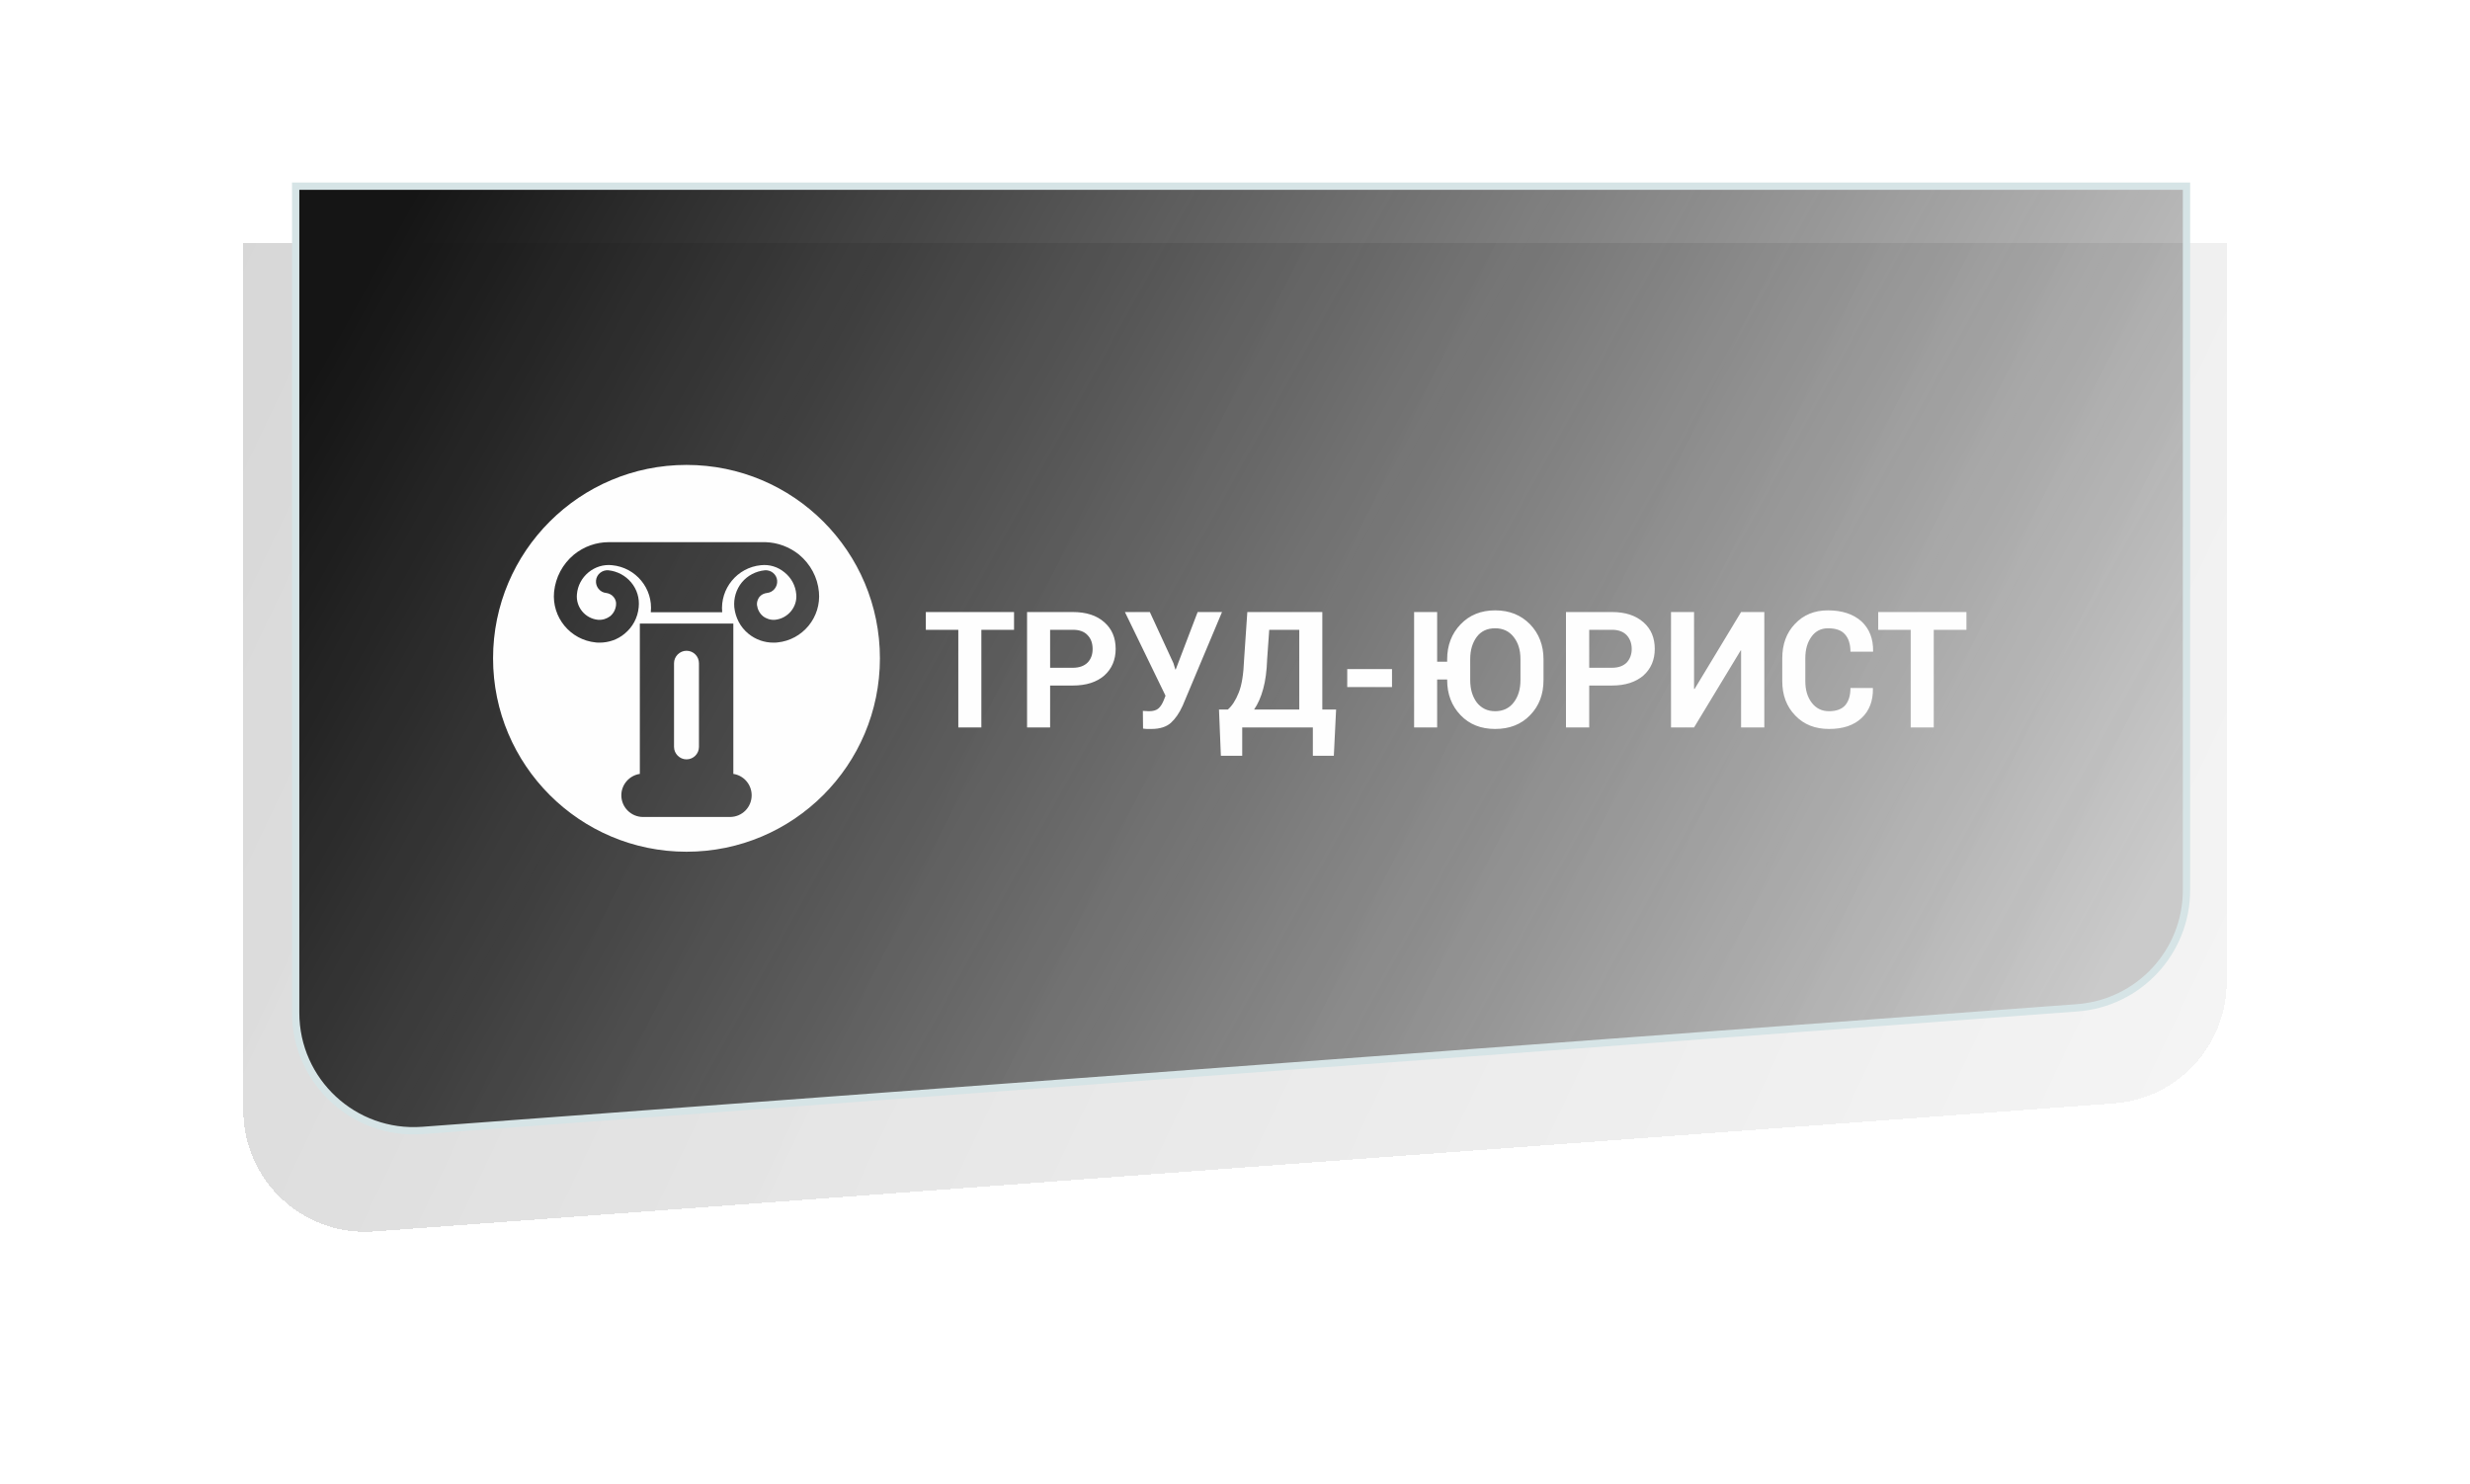 <?xml version="1.0" encoding="UTF-8"?> <svg xmlns="http://www.w3.org/2000/svg" width="203" height="122" viewBox="0 0 203 122" fill="none"> <g filter="url(#filter0_d)"> <path d="M20 16H183V76.709C183 81.947 178.958 86.298 173.734 86.682L30.734 97.21C24.938 97.636 20 93.049 20 87.237V16Z" fill="url(#paint0_linear)" fill-opacity="0.2" shape-rendering="crispEdges"></path> </g> <path d="M24.3 15.3H179.7V73.153C179.7 78.232 175.782 82.451 170.717 82.826L34.717 92.905C29.093 93.322 24.3 88.871 24.3 83.231V15.3Z" fill="url(#paint1_linear)" stroke="#D6E4E6" stroke-width="0.6"></path> <path d="M83.34 51.76H80.654V59.786H78.76V51.76H76.09V50.301H83.34V51.76ZM86.305 56.34V59.786H84.411V50.301H88.183C89.27 50.301 90.139 50.581 90.76 51.139C91.381 51.683 91.692 52.412 91.692 53.328C91.692 54.228 91.381 54.958 90.76 55.517C90.139 56.06 89.27 56.34 88.183 56.34H86.305ZM86.305 54.88H88.183C88.711 54.88 89.115 54.725 89.394 54.446C89.674 54.151 89.798 53.778 89.798 53.344C89.798 52.878 89.674 52.505 89.394 52.211C89.13 51.916 88.727 51.76 88.183 51.76H86.305V54.88ZM96.442 54.508L96.598 55.02H96.629L98.43 50.301H100.432L97.203 57.985C96.924 58.606 96.598 59.072 96.225 59.413C95.852 59.739 95.325 59.91 94.626 59.91C94.517 59.91 94.393 59.91 94.253 59.91C94.114 59.894 94.005 59.894 93.943 59.879L93.927 58.42C93.974 58.435 94.052 58.435 94.176 58.435C94.3 58.451 94.378 58.451 94.44 58.451C94.781 58.451 95.045 58.373 95.216 58.218C95.387 58.063 95.526 57.845 95.651 57.535L95.79 57.178L92.453 50.301H94.502L96.442 54.508ZM109.623 62.114H107.899V59.786H102.093V62.114H100.339L100.184 58.311H100.913C101.255 58.016 101.55 57.566 101.798 56.945C102.062 56.309 102.202 55.393 102.249 54.182L102.512 50.301H108.676V58.311H109.809L109.623 62.114ZM104.142 54.182C104.111 55.129 104.003 55.952 103.816 56.619C103.63 57.302 103.382 57.861 103.071 58.311H106.782V51.76H104.313L104.142 54.182ZM126.855 55.889C126.855 57.054 126.498 58.016 125.752 58.777C125.023 59.537 124.06 59.91 122.88 59.91C121.716 59.91 120.769 59.537 120.04 58.777C119.31 58.016 118.937 57.054 118.937 55.889V55.843H118.114V59.786H116.22V50.301H118.114V54.384H118.937V54.182C118.937 53.033 119.31 52.071 120.04 51.31C120.769 50.55 121.716 50.162 122.88 50.162C124.06 50.162 125.007 50.55 125.752 51.31C126.482 52.071 126.855 53.033 126.855 54.182V55.889ZM124.961 54.166C124.961 53.421 124.774 52.816 124.402 52.35C124.029 51.869 123.517 51.636 122.88 51.636C122.228 51.636 121.732 51.869 121.375 52.335C121.018 52.816 120.831 53.421 120.831 54.166V55.889C120.831 56.65 121.018 57.255 121.375 57.737C121.747 58.202 122.244 58.451 122.88 58.451C123.532 58.451 124.045 58.202 124.402 57.737C124.774 57.255 124.961 56.65 124.961 55.889V54.166ZM130.612 56.34V59.786H128.702V50.301H132.49C133.577 50.301 134.431 50.581 135.067 51.139C135.688 51.683 135.999 52.412 135.999 53.328C135.999 54.228 135.688 54.958 135.067 55.517C134.431 56.06 133.577 56.34 132.49 56.34H130.612ZM130.612 54.88H132.49C133.018 54.88 133.422 54.725 133.701 54.446C133.965 54.151 134.105 53.778 134.105 53.344C134.105 52.878 133.965 52.505 133.701 52.211C133.422 51.916 133.018 51.76 132.49 51.76H130.612V54.88ZM143.093 50.301H145.003V59.786H143.093V53.452H143.062L139.228 59.786H137.334V50.301H139.228V56.619H139.274L143.093 50.301ZM153.914 56.541L153.929 56.588C153.945 57.597 153.634 58.42 152.998 59.01C152.361 59.615 151.461 59.91 150.328 59.91C149.179 59.91 148.263 59.553 147.549 58.808C146.835 58.078 146.478 57.131 146.478 55.983V54.104C146.478 52.956 146.819 52.009 147.518 51.279C148.216 50.534 149.117 50.162 150.235 50.162C151.399 50.162 152.315 50.472 152.982 51.062C153.634 51.667 153.96 52.49 153.945 53.53L153.929 53.561H152.082C152.082 52.94 151.927 52.459 151.632 52.133C151.337 51.791 150.871 51.636 150.235 51.636C149.66 51.636 149.21 51.869 148.884 52.319C148.542 52.785 148.372 53.375 148.372 54.089V55.983C148.372 56.697 148.542 57.286 148.899 57.752C149.256 58.218 149.722 58.451 150.328 58.451C150.918 58.451 151.368 58.28 151.647 57.969C151.927 57.644 152.082 57.178 152.082 56.541H153.914ZM161.614 51.76H158.928V59.786H157.034V51.76H154.364V50.301H161.614V51.76ZM114.404 56.464H110.725V54.989H114.404V56.464Z" fill="#FEFEFE"></path> <path fill-rule="evenodd" clip-rule="evenodd" d="M56.42 38.209C65.207 38.209 72.317 45.318 72.317 54.104C72.317 62.874 65.207 69.999 56.42 69.999C47.649 69.999 40.523 62.874 40.523 54.104C40.523 45.318 47.649 38.209 56.42 38.209ZM67.303 48.64C67.194 47.444 66.605 46.358 65.673 45.582C64.881 44.945 63.919 44.588 62.91 44.557H50.04C49 44.557 47.991 44.914 47.168 45.582C46.236 46.358 45.662 47.444 45.538 48.64C45.336 50.735 46.873 52.598 48.969 52.8C49.077 52.815 49.17 52.815 49.279 52.815C50.024 52.815 50.754 52.567 51.328 52.086C51.996 51.542 52.415 50.766 52.493 49.897C52.57 49.167 52.353 48.438 51.872 47.864C51.406 47.305 50.739 46.948 50.009 46.87C49.497 46.824 49.031 47.196 48.984 47.708C48.938 48.221 49.31 48.686 49.823 48.733C50.055 48.764 50.273 48.873 50.428 49.059C50.583 49.245 50.661 49.478 50.63 49.711C50.599 50.083 50.428 50.409 50.149 50.642C49.854 50.859 49.512 50.968 49.139 50.937C48.084 50.828 47.308 49.882 47.416 48.826C47.478 48.127 47.82 47.491 48.363 47.041C48.907 46.591 49.605 46.373 50.304 46.451C52.26 46.637 53.688 48.376 53.486 50.316H59.355C59.168 48.376 60.596 46.637 62.537 46.451C63.251 46.373 63.934 46.591 64.478 47.041C65.037 47.491 65.378 48.127 65.44 48.826C65.549 49.882 64.757 50.828 63.701 50.937C63.344 50.968 62.987 50.859 62.708 50.642C62.428 50.409 62.258 50.083 62.211 49.711C62.196 49.478 62.273 49.245 62.413 49.059C62.568 48.873 62.785 48.764 63.034 48.733C63.546 48.686 63.919 48.221 63.872 47.708C63.826 47.196 63.36 46.824 62.848 46.87C62.102 46.948 61.435 47.305 60.969 47.864C60.503 48.438 60.286 49.167 60.348 49.897C60.441 50.766 60.845 51.542 61.513 52.086C62.102 52.567 62.816 52.815 63.562 52.815C63.67 52.815 63.779 52.815 63.888 52.8C65.968 52.598 67.505 50.735 67.303 48.64ZM60.27 63.603V51.248H52.586V63.603C51.732 63.728 51.065 64.473 51.065 65.358C51.065 66.351 51.872 67.143 52.85 67.143H59.991C60.985 67.143 61.776 66.351 61.776 65.358C61.776 64.473 61.124 63.728 60.27 63.603ZM55.396 54.507C55.396 53.948 55.862 53.483 56.42 53.483C56.995 53.483 57.445 53.948 57.445 54.507V61.384C57.445 61.943 56.995 62.408 56.42 62.408C55.862 62.408 55.396 61.943 55.396 61.384V54.507Z" fill="#FEFEFE"></path> <defs> <filter id="filter0_d" x="0" y="0" width="203" height="121.237" filterUnits="userSpaceOnUse" color-interpolation-filters="sRGB"> <feFlood flood-opacity="0" result="BackgroundImageFix"></feFlood> <feColorMatrix in="SourceAlpha" type="matrix" values="0 0 0 0 0 0 0 0 0 0 0 0 0 0 0 0 0 0 127 0" result="hardAlpha"></feColorMatrix> <feOffset dy="4"></feOffset> <feGaussianBlur stdDeviation="10"></feGaussianBlur> <feComposite in2="hardAlpha" operator="out"></feComposite> <feColorMatrix type="matrix" values="0 0 0 0 0 0 0 0 0 0 0 0 0 0 0 0 0 0 0.2 0"></feColorMatrix> <feBlend mode="normal" in2="BackgroundImageFix" result="effect1_dropShadow"></feBlend> <feBlend mode="normal" in="SourceGraphic" in2="effect1_dropShadow" result="shape"></feBlend> </filter> <linearGradient id="paint0_linear" x1="20" y1="10" x2="183" y2="87.5" gradientUnits="userSpaceOnUse"> <stop stop-color="#343434"></stop> <stop offset="1" stop-color="#939393" stop-opacity="0.5"></stop> </linearGradient> <linearGradient id="paint1_linear" x1="34.5" y1="15" x2="168.282" y2="88.969" gradientUnits="userSpaceOnUse"> <stop stop-color="#151515"></stop> <stop offset="1" stop-color="#272727" stop-opacity="0.2"></stop> </linearGradient> </defs> </svg> 
